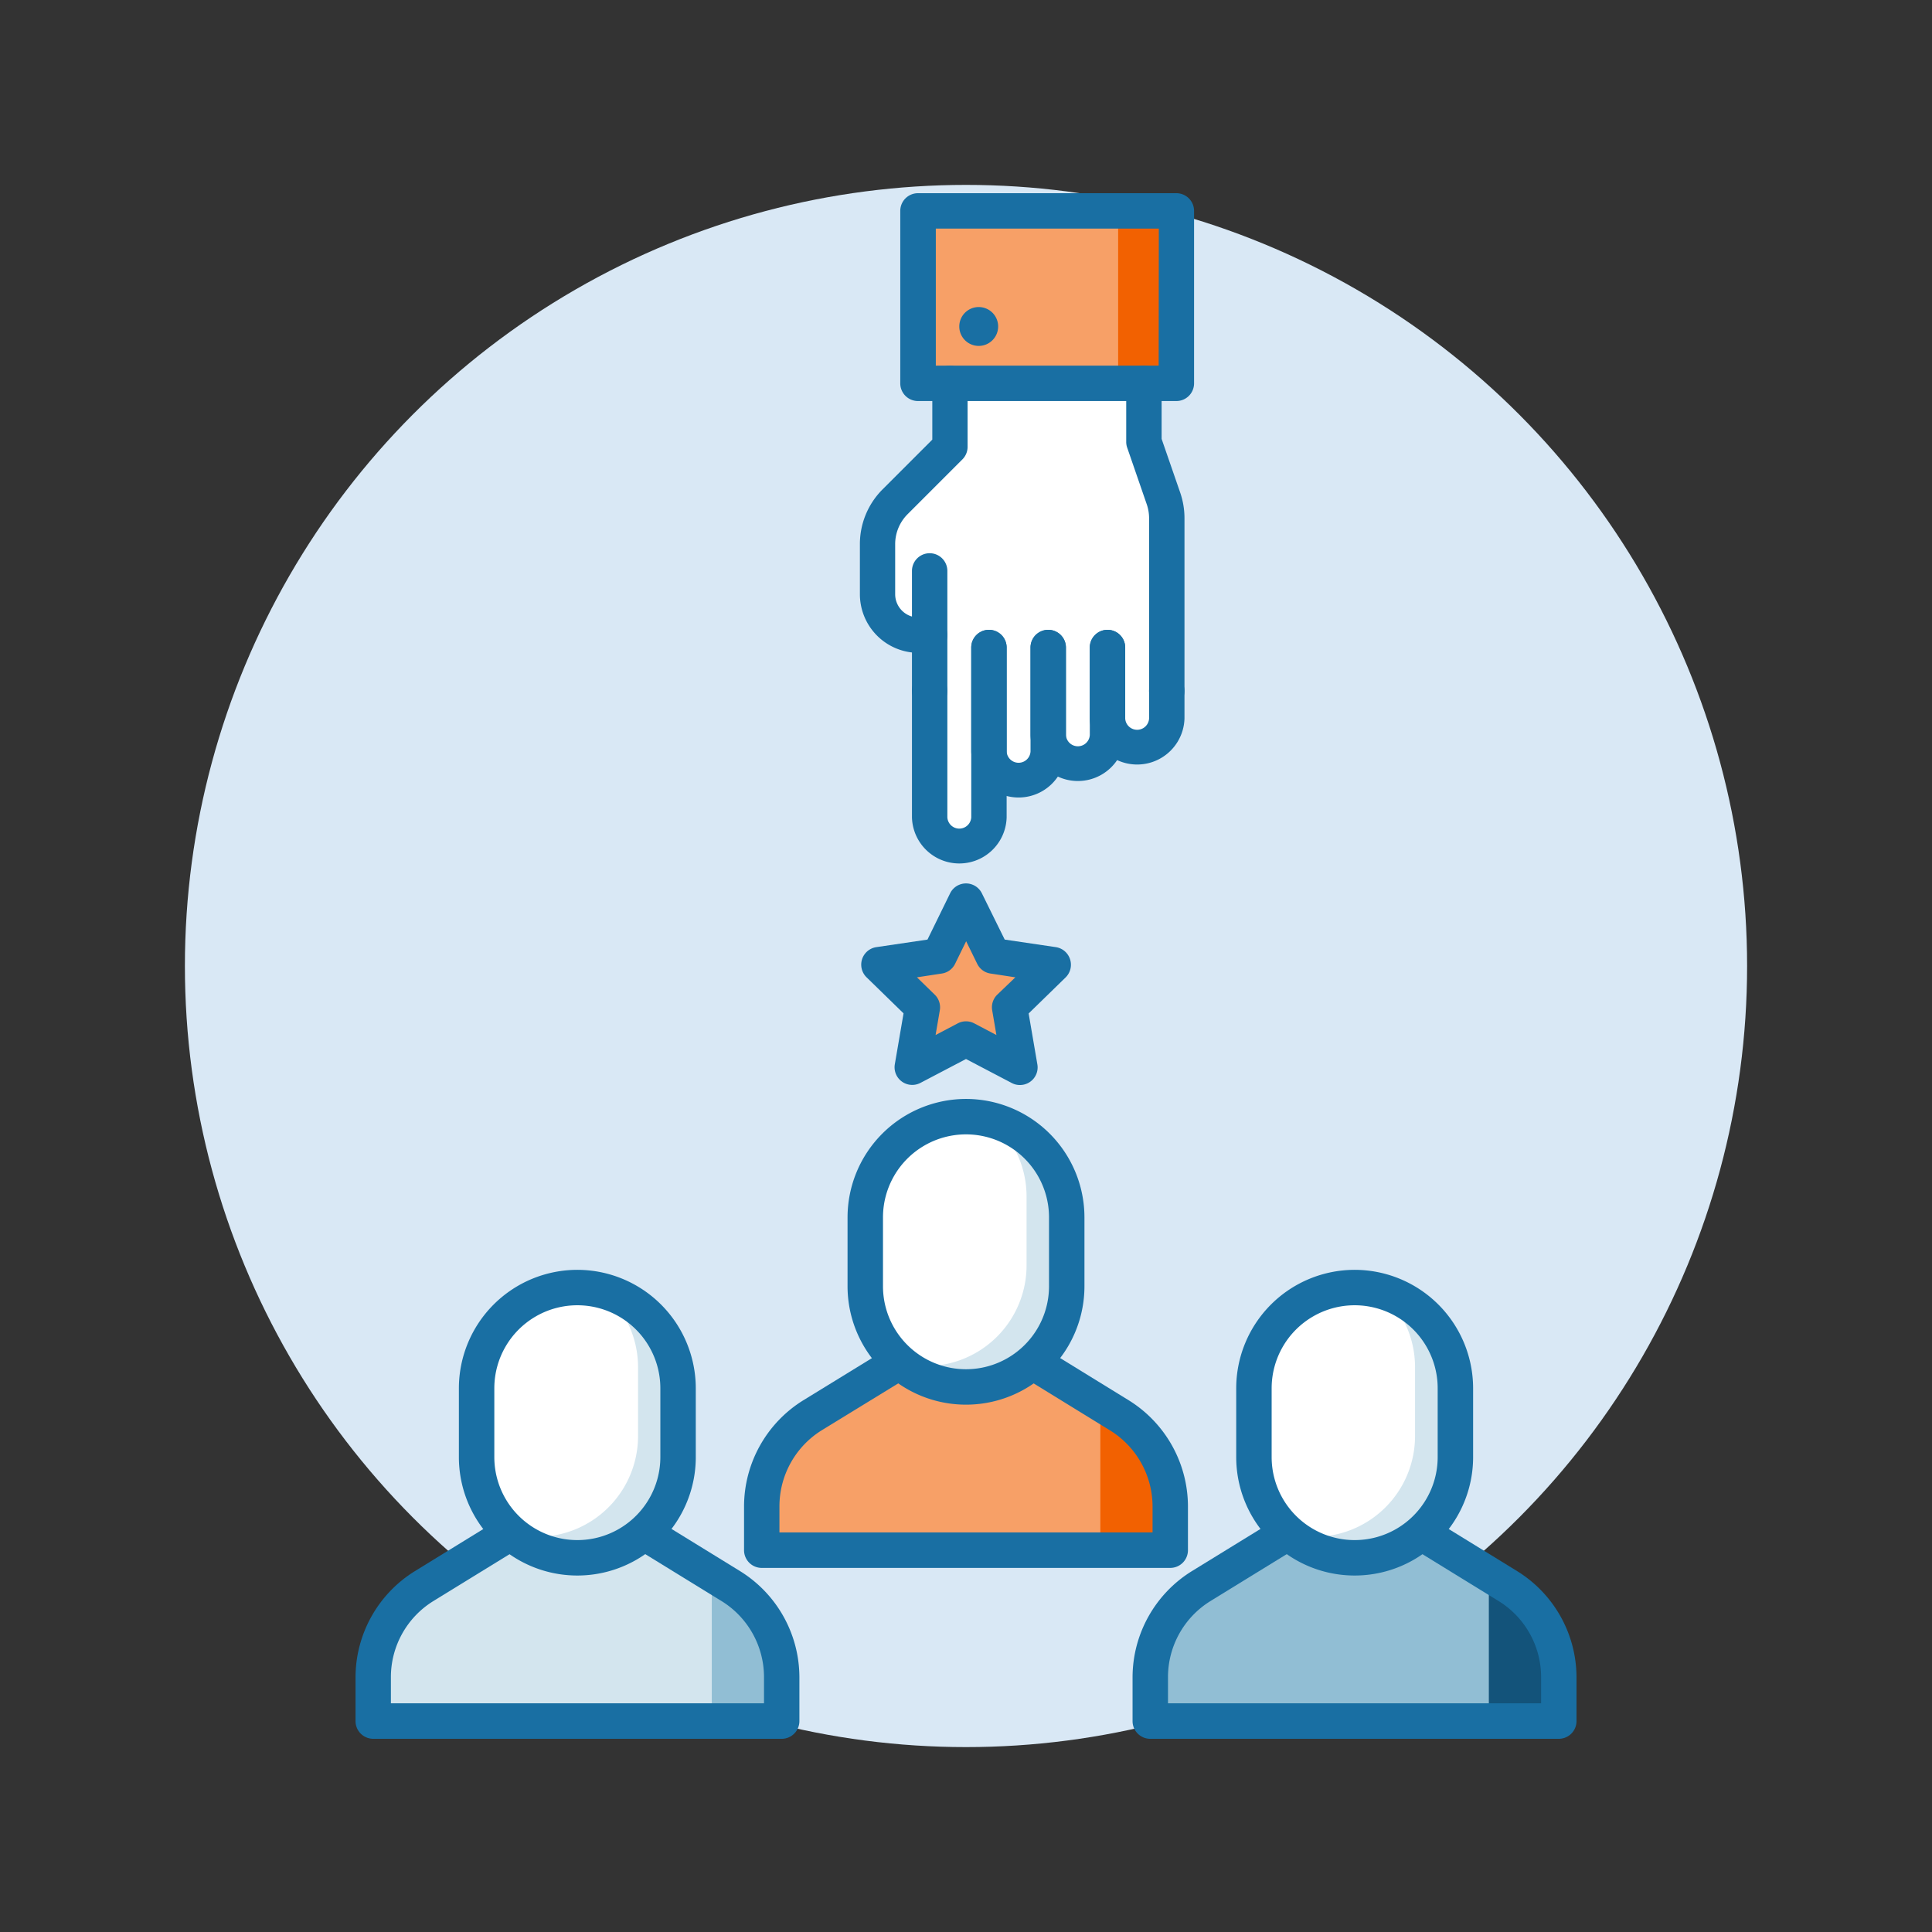 <svg xmlns="http://www.w3.org/2000/svg" viewBox="0 0 512 512"><rect x="0" y="0" width="512" height="512" fill="#333333" stroke="none"/><title>Recruitment</title><circle cx="256" cy="256" r="207" style="fill:#d9e8f5"/><path d="M193.71,420.38l-32.18-19.79h-17l-32.19,19.79A28.27,28.27,0,0,0,98.9,444.45v11.66H207.16V444.45A28.25,28.25,0,0,0,193.71,420.38Z" style="fill:#d3e5ee"/><polygon points="188.63 418.45 188.63 453.19 207.16 453.19 207.16 434.57 188.63 418.45" style="fill:#91bed4"/><path d="M196.17,416.39,164,396.59a4.72,4.72,0,0,0-2.45-.69h-17a4.73,4.73,0,0,0-2.46.69l-32.18,19.8a33.15,33.15,0,0,0-15.69,28.06v11.66a4.69,4.69,0,0,0,4.69,4.69H207.16a4.69,4.69,0,0,0,4.69-4.69V444.45A33.16,33.16,0,0,0,196.17,416.39Zm6.3,35H103.59v-7a23.7,23.7,0,0,1,11.22-20.07l31.05-19.1H160.2l31.05,19.1a23.7,23.7,0,0,1,11.22,20.07Z" style="fill:#196fa3"/><path d="M153,341.21a26.7,26.7,0,0,0-26.7,26.7v18.23a26.7,26.7,0,1,0,53.4,0V367.91A26.69,26.69,0,0,0,153,341.21Z" style="fill:#d3e5ee"/><path d="M159.66,342a26.72,26.72,0,0,0-33.33,25.87v18.23a26.64,26.64,0,0,0,9.42,20.35,26.73,26.73,0,0,0,33.34-25.87V362.39A26.65,26.65,0,0,0,159.66,342Z" style="fill:#fff"/><path d="M153,336.52a31.42,31.42,0,0,0-31.39,31.39v18.23a31.39,31.39,0,1,0,62.78,0V367.91A31.42,31.42,0,0,0,153,336.52Zm22,49.62a22,22,0,0,1-44,0V367.91a22,22,0,1,1,44,0Z" style="fill:#196fa3"/><path d="M399.65,420.38l-32.19-19.79h-17l-32.18,19.79a28.25,28.25,0,0,0-13.45,24.07v11.66H413.1V444.45A28.27,28.27,0,0,0,399.65,420.38Z" style="fill:#91bed4"/><polygon points="394.56 418.45 394.56 453.19 413.1 453.19 413.1 434.57 394.56 418.45" style="fill:#13537a"/><path d="M402.1,416.39l-32.18-19.8a4.73,4.73,0,0,0-2.46-.69h-17a4.72,4.72,0,0,0-2.45.69l-32.19,19.8a33.16,33.16,0,0,0-15.68,28.06v11.66a4.69,4.69,0,0,0,4.69,4.69H413.1a4.69,4.69,0,0,0,4.69-4.69V444.45A33.15,33.15,0,0,0,402.1,416.39Zm6.31,35H309.53v-7a23.7,23.7,0,0,1,11.22-20.07l31.05-19.1h14.34l31.05,19.1a23.7,23.7,0,0,1,11.22,20.07Z" style="fill:#196fa3"/><path d="M359,341.21a26.69,26.69,0,0,0-26.7,26.7v18.23a26.7,26.7,0,1,0,53.4,0V367.91A26.7,26.7,0,0,0,359,341.21Z" style="fill:#d3e5ee"/><path d="M365.6,342a26.72,26.72,0,0,0-33.33,25.87v18.23a26.64,26.64,0,0,0,9.42,20.35A26.72,26.72,0,0,0,375,380.62V362.39A26.64,26.64,0,0,0,365.6,342Z" style="fill:#fff"/><path d="M359,336.52a31.42,31.42,0,0,0-31.39,31.39v18.23a31.39,31.39,0,1,0,62.78,0V367.91A31.42,31.42,0,0,0,359,336.52Zm22,49.62a22,22,0,1,1-44,0V367.91a22,22,0,1,1,44,0Z" style="fill:#196fa3"/><path d="M296.68,375.1l-32.19-19.8h-17l-32.19,19.8a28.24,28.24,0,0,0-13.45,24.06v11.66H310.13V399.16A28.24,28.24,0,0,0,296.68,375.1Z" style="fill:#f7a067"/><polygon points="291.6 373.16 291.6 407.9 310.13 407.9 310.13 389.28 291.6 373.16" style="fill:#f26101"/><path d="M299.14,371.1,267,351.31a4.65,4.65,0,0,0-2.46-.7h-17a4.65,4.65,0,0,0-2.46.7L212.87,371.1a33.15,33.15,0,0,0-15.69,28.06v11.66a4.69,4.69,0,0,0,4.69,4.69H310.13a4.69,4.69,0,0,0,4.69-4.69V399.16A33.16,33.16,0,0,0,299.14,371.1Zm6.3,35H206.56v-7a23.73,23.73,0,0,1,11.22-20.07L248.83,360h14.34l31.05,19.1a23.73,23.73,0,0,1,11.22,20.07Z" style="fill:#196fa3"/><path d="M256,295.92a26.7,26.7,0,0,0-26.7,26.7v18.24a26.7,26.7,0,0,0,53.4,0V322.62A26.7,26.7,0,0,0,256,295.92Z" style="fill:#d3e5ee"/><path d="M262.63,296.75a26.72,26.72,0,0,0-33.33,25.87v18.24a26.62,26.62,0,0,0,9.42,20.34,26.36,26.36,0,0,0,6.63.84,26.7,26.7,0,0,0,26.7-26.7V317.1A26.66,26.66,0,0,0,262.63,296.75Z" style="fill:#fff"/><path d="M256,291.23a31.42,31.42,0,0,0-31.39,31.39v18.24a31.39,31.39,0,0,0,62.78,0V322.62A31.42,31.42,0,0,0,256,291.23Zm22,49.63a22,22,0,0,1-44,0V322.62a22,22,0,0,1,44,0Z" style="fill:#196fa3"/><path d="M303.15,117.1V97.44l-51.39-3.75v24.76l-17.11,17.93-2.08,7.87c-1.13,19.69,3.1,22.45,8.22,23.75s5.58,4.59,5.58,4.59v44c1.07,14.05,14.25,4.56,14.25,4.56s1.46-7.36.58-20.57c4.28,8.39,14.46,7.14,16.31-3.75.25,4.28,16.35,10.89,16.21-4.61,8.25,13.42,15.49-1.85,15.49-1.85v-56Z" style="fill:#fff"/><rect x="243.27" y="55.89" width="68.48" height="45.7" style="fill:#f7a067"/><rect x="296.32" y="55.89" width="15.42" height="45.7" style="fill:#f26101"/><path d="M311.75,51.2H243.27a4.69,4.69,0,0,0-4.69,4.69v45.7a4.69,4.69,0,0,0,4.69,4.69h68.48a4.69,4.69,0,0,0,4.69-4.69V55.89A4.69,4.69,0,0,0,311.75,51.2Zm-4.69,45.7H248V60.58h59.1Z" style="fill:#196fa3"/><path d="M262.08,166.91a4.69,4.69,0,0,0-4.69,4.69v45a3.17,3.17,0,0,1-6.33,0V183.08a4.69,4.69,0,1,0-9.38,0v33.55a12.55,12.55,0,0,0,25.09,0v-45A4.69,4.69,0,0,0,262.08,166.91Z" style="fill:#196fa3"/><path d="M277.79,166.91a4.69,4.69,0,0,0-4.69,4.69v27.55a3.17,3.17,0,0,1-6.33,0V171.6a4.69,4.69,0,1,0-9.38,0v27.55a12.55,12.55,0,0,0,25.09,0V171.6A4.69,4.69,0,0,0,277.79,166.91Z" style="fill:#196fa3"/><path d="M293.5,166.91a4.69,4.69,0,0,0-4.69,4.69v23.18a3.17,3.17,0,0,1-6.33,0V171.6a4.69,4.69,0,1,0-9.38,0v23.18a12.55,12.55,0,0,0,25.09,0V171.6A4.69,4.69,0,0,0,293.5,166.91Z" style="fill:#196fa3"/><path d="M309.21,178.39a4.69,4.69,0,0,0-4.69,4.69v7.33a3.17,3.17,0,0,1-6.33,0V171.6a4.69,4.69,0,0,0-9.38,0v18.81a12.55,12.55,0,0,0,25.09,0v-7.33A4.69,4.69,0,0,0,309.21,178.39Z" style="fill:#196fa3"/><path d="M312.76,130.53l-4.92-14.22V101.59a4.69,4.69,0,0,0-9.38,0V117.1a4.53,4.53,0,0,0,.26,1.54l5.18,15a11.3,11.3,0,0,1,.62,3.69v45.79a4.69,4.69,0,1,0,9.38,0V137.29A20.77,20.77,0,0,0,312.76,130.53Z" style="fill:#196fa3"/><path d="M251.76,96.9a4.69,4.69,0,0,0-4.69,4.69v14.92l-13.13,13.13a20.5,20.5,0,0,0-6.06,14.61v13.23a15.55,15.55,0,0,0,13.8,15.43v10.17a4.69,4.69,0,1,0,9.38,0V168.32a4.69,4.69,0,0,0-4.69-4.69h-3a6.16,6.16,0,0,1-6.14-6.15V144.25a11.23,11.23,0,0,1,3.31-8l14.51-14.51a4.68,4.68,0,0,0,1.37-3.31V101.59A4.69,4.69,0,0,0,251.76,96.9Z" style="fill:#196fa3"/><path d="M259.37,81.37a5.15,5.15,0,1,0,5.15,5.15A5.15,5.15,0,0,0,259.37,81.37Z" style="fill:#196fa3"/><path d="M246.37,146.61a4.69,4.69,0,0,0-4.69,4.69v17a4.69,4.69,0,0,0,9.38,0v-17A4.69,4.69,0,0,0,246.37,146.61Z" style="fill:#196fa3"/><polygon points="279.12 255.68 263.14 253.36 256 238.88 248.85 253.36 232.88 255.68 244.44 266.95 241.71 282.86 256 275.35 270.29 282.86 267.56 266.95 279.12 255.68" style="fill:#f7a067"/><path d="M283.58,254.23A4.7,4.7,0,0,0,279.8,251l-13.54-2-6.05-12.26a4.69,4.69,0,0,0-8.42,0l-6,12.26-13.54,2a4.69,4.69,0,0,0-2.6,8l9.8,9.55-2.31,13.48a4.68,4.68,0,0,0,6.8,4.94L256,280.65,268.11,287a4.54,4.54,0,0,0,2.18.54,4.67,4.67,0,0,0,4.62-5.48l-2.31-13.48,9.8-9.55A4.71,4.71,0,0,0,283.58,254.23Zm-19.29,9.36a4.68,4.68,0,0,0-1.35,4.15l1.12,6.55-5.88-3.09a4.67,4.67,0,0,0-4.36,0l-5.88,3.09,1.12-6.55a4.68,4.68,0,0,0-1.35-4.15L243,259l6.57-1a4.68,4.68,0,0,0,3.53-2.56l2.94-6,2.94,6a4.68,4.68,0,0,0,3.53,2.56l6.57,1Z" style="fill:#196fa3"/></svg>
